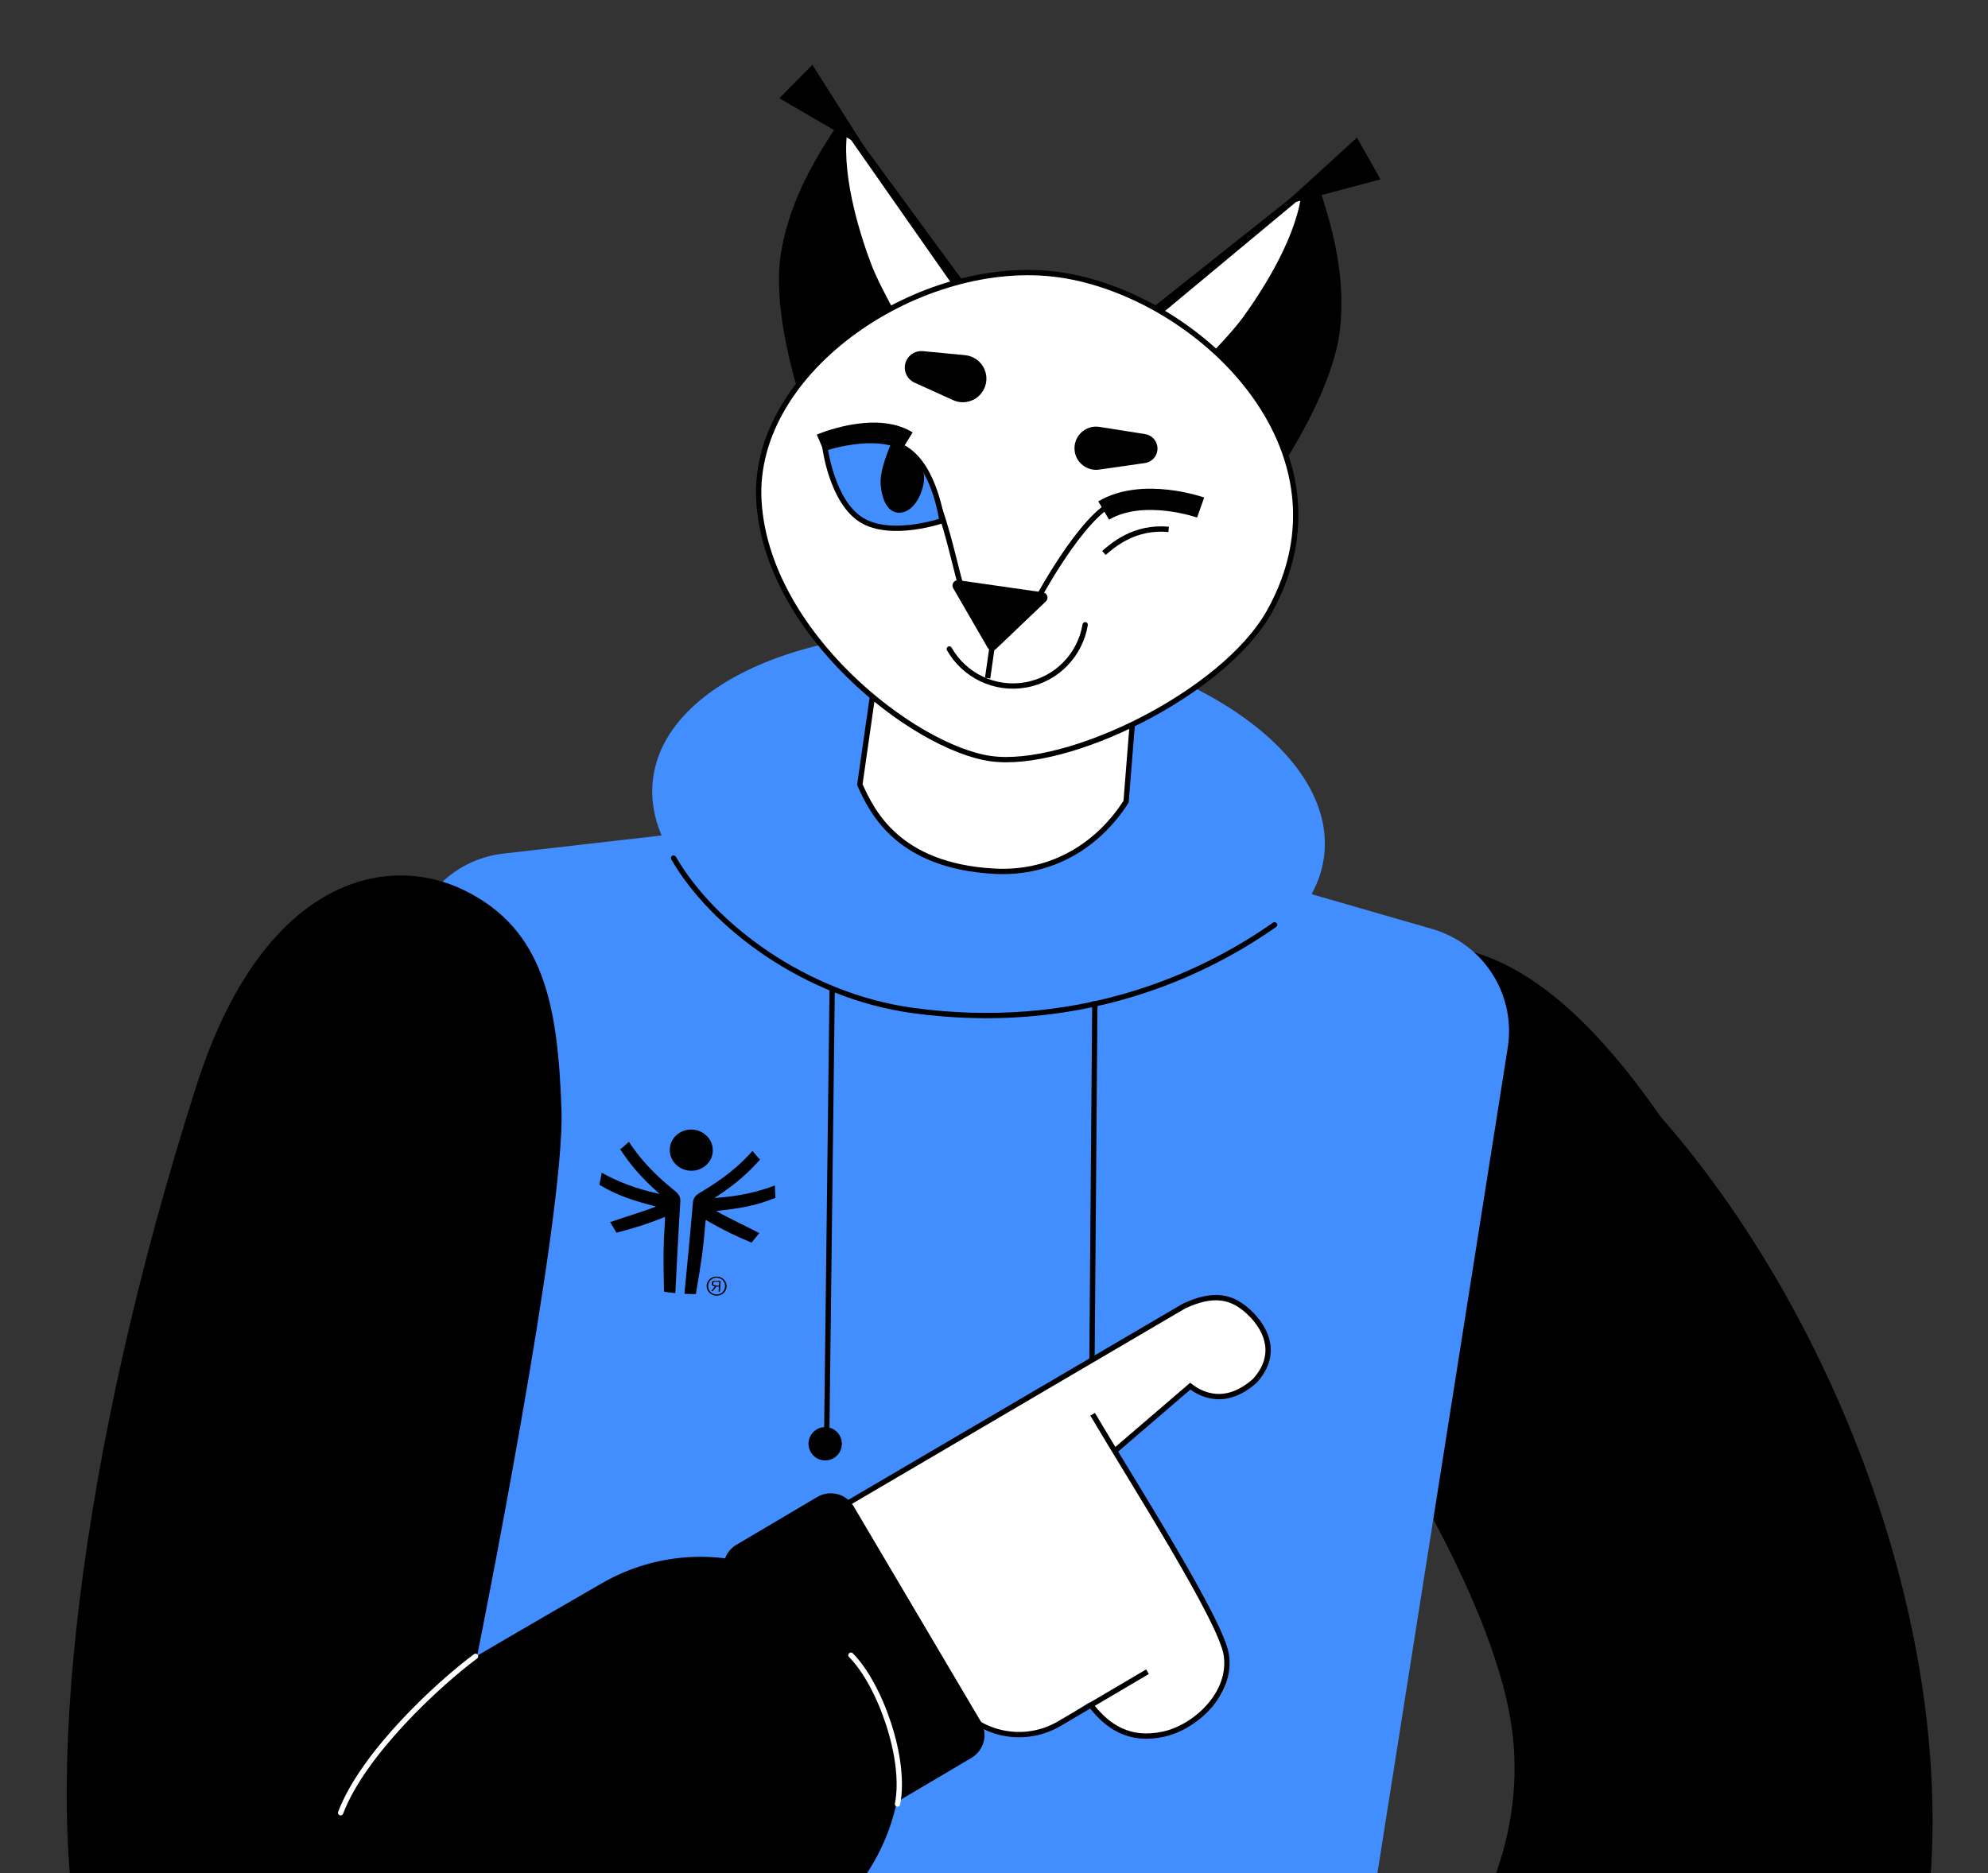 <svg width="470" height="443" viewBox="0 0 470 443" fill="none" xmlns="http://www.w3.org/2000/svg">
<rect x="0" y="0" width="470" height="443" fill="#333333" stroke="none"/>
<g clip-path="url(#clip0_661_45266)">
<path d="M456.257 445.949C452.501 490.329 437.604 520.013 409.208 549.184C386.778 572.227 354.775 573.662 333.919 549.184C315.117 527.117 317.032 495.233 335.834 473.166C353.087 452.917 361.761 428.676 356.588 403.853C348.686 365.931 312.049 315.884 300.255 297.995C283.354 272.36 283.606 247.224 305.896 235.174C322.92 225.971 351.173 204.236 392.492 263.947C433.521 310.685 461.534 383.595 456.257 445.949Z" fill="black"/>
<circle r="79.859" transform="matrix(-0.993 0.119 0.119 0.993 203.368 503.596)" fill="black"/>
<path fill-rule="evenodd" clip-rule="evenodd" d="M156.416 197.573C154.599 193.318 153.854 188.932 154.344 184.525C156.988 160.715 194.664 145.358 238.497 150.225C282.33 155.093 315.72 178.34 313.076 202.151C312.713 205.421 311.689 208.532 310.079 211.453L338.602 219.687C350.778 223.202 358.432 235.232 356.456 247.75L322.569 462.459C319.697 480.66 309.226 495.907 294.796 505.313C295.159 506.117 295.357 507.009 295.35 507.945L295.207 525.958C295.182 529.081 292.878 531.705 289.778 532.084C274.618 533.937 230.746 538.757 200.94 536.532C170.132 534.231 125.883 524.384 111.363 521.014C108.521 520.355 106.564 517.815 106.587 514.898L106.75 494.381C106.756 493.572 106.915 492.803 107.197 492.097C92.942 479.831 84.343 461.333 85.404 441.145L96.738 225.508C97.382 213.253 106.784 203.255 118.976 201.859L156.416 197.573Z" fill="#428EFF"/>
<path d="M169.581 301.882C170.887 301.978 171.872 303.07 171.781 304.312C171.689 305.561 170.555 306.498 169.248 306.402C167.945 306.306 166.969 305.213 167.061 303.964C167.153 302.722 168.277 301.786 169.581 301.882ZM169.27 306.102C170.422 306.187 171.324 305.39 171.405 304.283C171.486 303.183 170.711 302.263 169.559 302.178C168.413 302.094 167.517 302.891 167.435 303.99C167.353 305.098 168.123 306.017 169.27 306.102ZM168.251 303.457C168.282 303.038 168.535 302.806 169.233 302.857L170.385 302.942L170.2 305.464L169.877 305.44L169.963 304.274L169.372 304.23L168.531 305.341L168.145 305.312L169.028 304.205C168.561 304.163 168.215 303.952 168.251 303.457ZM169.488 303.995L169.98 304.031L170.046 303.138L169.292 303.083C168.968 303.059 168.627 303.081 168.598 303.475C168.56 303.987 169.113 303.968 169.488 303.995ZM163.751 285.097C163.788 284.573 163.837 283.851 164.015 283.508C164.446 282.683 164.854 282.411 166.209 281.607C173.259 277.412 176.63 273.6 177.903 272.164C179.141 273.684 179.31 273.852 179.699 274.204C177.249 276.908 174.596 279.63 168.885 283.314C172.085 283.017 176.749 282.756 183.214 280.338C183.128 280.37 183.382 283.226 183.306 283.261C178.5 285.239 174.595 285.797 169.323 286.373C172.64 288.27 176.134 289.821 179.529 291.617C179.476 291.589 177.912 293.621 177.678 293.863C174.066 292.345 171.138 290.979 166.853 288.479C166.844 288.595 166.697 289.667 166.599 290.998C166.316 294.675 165.913 297.875 164.516 306.004C164.507 306.058 162.451 306.004 161.814 305.959C161.829 305.858 163.59 287.505 163.751 285.097ZM142.244 277.317C148.288 280.658 152.863 281.599 155.982 282.362C150.874 277.881 148.648 274.799 146.62 271.765C147.057 271.474 147.251 271.333 148.697 270.011C149.744 271.619 152.521 275.884 158.881 281.066C160.1 282.06 160.465 282.387 160.769 283.268C160.896 283.635 160.838 284.355 160.797 284.878C160.603 287.283 159.657 305.698 159.658 305.797C159.021 305.748 156.98 305.5 156.979 305.445C156.788 297.2 156.858 293.975 157.118 290.296C157.216 288.965 157.229 287.882 157.237 287.767C152.631 289.612 149.532 290.535 145.74 291.506C145.543 291.232 144.293 288.993 144.235 289.013C147.859 287.734 151.542 286.712 155.102 285.321C149.97 283.978 146.191 282.854 141.727 280.193C141.654 280.148 142.324 277.361 142.244 277.317ZM158.359 271.613C158.557 268.929 160.99 266.921 163.792 267.128C166.596 267.334 168.708 269.677 168.51 272.361C168.313 275.048 165.88 277.054 163.076 276.848C160.274 276.64 158.161 274.299 158.359 271.613Z" fill="black"/>
<path d="M309.717 43.194L272.478 72.766L304.562 107.906C307.163 103.614 315.305 89.994 316.73 78.386C318.489 64.059 314.06 51.153 311.716 43.805C311.446 42.959 310.412 42.643 309.717 43.194Z" fill="black"/>
<path d="M293.69 75.271C297.537 70.032 305.832 57.591 307.523 46.841L272.652 75.85L279.776 90.277C279.776 90.277 289.843 80.509 293.69 75.271Z" fill="white"/>
<path d="M320.81 32.537L303.24 48.58L326.376 42.414L320.81 32.537Z" fill="black"/>
<path d="M200.279 29.14L227.87 66.721L188.425 91.698C187.072 86.963 182.882 71.968 184.531 60.612C186.563 46.618 194.069 35.558 198.189 29.203C198.672 28.459 199.754 28.425 200.279 29.14Z" fill="black"/>
<path d="M206.097 62.784C203.765 56.718 199.037 42.531 200.234 31.716L226.241 68.88L215.571 80.923C215.571 80.923 208.43 68.85 206.097 62.784Z" fill="white"/>
<path d="M192.065 15.325L204.553 35.048L184.245 23.236L192.065 15.325Z" fill="black"/>
<path d="M266.226 189.58L269.331 150.724C257.337 147.365 230.37 140.81 218.457 141.468C206.543 142.125 209.079 145.049 207.144 158.561L205.071 173.037L203.28 185.544C206.137 191.929 212.266 204.758 234.992 206.021C249.096 206.805 259.88 199.505 266.226 189.58Z" fill="white" stroke="black" stroke-width="1.257"/>
<path d="M179.417 118.412C180.308 134.008 189.41 148.601 200.641 159.65C211.883 170.709 225.136 178.097 234.165 179.39C238.656 180.033 244.344 179.413 250.553 177.788C256.752 176.165 263.428 173.55 269.878 170.243C282.803 163.617 294.707 154.27 300.083 144.67C310.846 125.448 306.635 106.74 295.632 92.201C284.608 77.634 266.801 67.313 250.55 64.985C234.319 62.661 216.065 68.213 202.088 78.293C188.104 88.378 178.529 102.893 179.417 118.412Z" fill="white" stroke="black" stroke-width="1.257"/>
<path d="M276.289 125.197C268.127 124.404 262.997 129.047 260.984 130.762" stroke="black" stroke-width="1.257"/>
<path d="M283.854 120.022C283.854 120.022 270.243 115.216 260.932 120.726" stroke="black" stroke-width="5.026"/>
<path d="M193.85 104.504C193.85 104.504 206.831 98.923 214.777 103.861" stroke="black" stroke-width="3.77"/>
<path d="M263.84 118.613C255.814 121.679 244.938 142.305 244.938 142.305L227.566 139.816C225.037 132.308 221.151 106.461 210.412 104.923" stroke="black" stroke-width="1.257"/>
<path d="M195.066 106.027C195.063 106.008 195.06 105.989 195.057 105.971C195.075 105.965 195.093 105.96 195.112 105.954C195.465 105.842 195.979 105.686 196.621 105.513C197.906 105.167 199.693 104.754 201.705 104.482C205.765 103.933 210.592 103.983 214.097 106.162C217.603 108.34 219.785 112.646 221.09 116.529C221.738 118.454 222.158 120.239 222.417 121.544C222.546 122.196 222.634 122.727 222.69 123.093C222.693 123.112 222.696 123.131 222.699 123.149C222.681 123.155 222.663 123.161 222.644 123.166C222.291 123.278 221.776 123.434 221.135 123.607C219.85 123.953 218.063 124.366 216.051 124.638C211.991 125.187 207.164 125.137 203.659 122.959C200.153 120.78 197.971 116.474 196.666 112.591C196.018 110.667 195.598 108.881 195.339 107.576C195.21 106.924 195.122 106.394 195.066 106.027Z" fill="#428EFF" stroke="black" stroke-width="1.257"/>
<path d="M233.513 153.19C233.921 153.894 234.879 154.031 235.468 153.47L247.257 142.229C248.016 141.505 247.607 140.224 246.568 140.075L226.619 137.218C225.58 137.069 224.827 138.184 225.353 139.092L233.513 153.19Z" fill="black"/>
<path d="M217.551 116.99C219.954 111.475 216.891 108.961 216.891 108.961L210.953 104.27L210.953 104.271C210.151 106.11 207.948 111.164 208.204 114.556C208.46 117.949 209.68 120.963 212.232 121.234C213.804 121.401 216.03 120.477 217.551 116.99Z" fill="black"/>
<path d="M256.555 147.74C255.399 154.771 249.939 160.636 242.526 161.961C235.112 163.286 227.959 159.675 224.439 153.48" stroke="black" stroke-width="1.257" stroke-linecap="round"/>
<path d="M235.289 147.815L233.492 160.362" stroke="black" stroke-width="1.257"/>
<path d="M273.616 105.582C273.4 104.079 272.23 102.893 270.73 102.656L259.933 100.95C256.537 100.414 253.592 103.318 254.08 106.721C254.481 109.514 257.069 111.453 259.862 111.052L270.682 109.499C272.574 109.228 273.887 107.474 273.616 105.582Z" fill="black"/>
<path d="M214.26 85.312C214.95 83.793 216.528 82.879 218.189 83.038L228.159 83.991C231.97 84.356 234.289 88.363 232.707 91.848C231.434 94.653 228.128 95.895 225.323 94.622L216.203 90.483C214.238 89.591 213.369 87.276 214.26 85.312Z" fill="black"/>
<path d="M301.328 218.698C283.039 231.546 253.863 244.177 215.758 238.954C190.364 235.473 168.399 218.817 159.253 202.923" stroke="black" stroke-width="1.257" stroke-linecap="round"/>
<path d="M196.734 234.256L195.408 343.171" stroke="black" stroke-width="1.257"/>
<path d="M258.844 236.811L257.992 343.336" stroke="black" stroke-width="1.257"/>
<circle r="3.943" transform="matrix(-0.994 -0.11 -0.11 0.994 257.802 339.604)" fill="black"/>
<circle r="3.943" transform="matrix(-0.994 -0.11 -0.11 0.994 195.091 341.42)" fill="black"/>
<path d="M275.731 311.732C247.459 327.873 198.827 356.292 198.011 356.904L223.553 401.062C228.989 410.458 241.217 413.333 250.27 407.343L257.53 402.538C260.207 406.11 265.381 415.14 279.461 408.412C293.541 401.685 291.028 391.245 288.522 386.483L263.683 342.272C272.994 336.622 279.456 328.624 281.394 327.808C282.543 327.325 287.875 335.01 297.859 324.948C302.397 320.375 297.067 312.612 295.912 310.93C294.119 308.32 285.81 304.045 275.731 311.732Z" fill="white"/>
<path d="M271.289 395.326L250.478 407.591C241.508 412.877 229.95 409.889 224.667 400.917L198.52 356.517" stroke="black" stroke-width="1.257"/>
<path d="M258.209 403.623C262.008 408.375 267.044 411.816 275.024 410.108C282.548 408.498 291.327 400.498 289.925 391.341C288.663 383.098 267.487 350.007 258.316 334.444" stroke="black" stroke-width="1.257"/>
<path d="M198.015 356.903L279.909 308.864C286.888 305.609 291.474 306.348 295.915 310.928C299.457 314.58 302.184 320.446 296.657 326.546C289.024 333.322 282.995 329.015 281.398 327.807L263.524 343.152" stroke="black" stroke-width="1.257"/>
<path d="M88.304 515.641C122.662 509.143 147.933 489.445 193.571 455.085C212.688 440.691 218.692 414.484 207.423 393.373C194.832 369.789 165.422 361.083 142.257 374.43C125.724 383.956 112.812 391.548 112.812 391.548C112.812 391.548 133.634 288.11 132.744 262.489C131.892 237.982 128.771 219.878 109.835 210.572C90.898 201.266 62.011 208.249 46.548 256.419C18.322 344.349 9.552 425.223 20.07 465.145C30.588 505.067 49.498 522.979 88.304 515.641Z" fill="black"/>
<path d="M193.216 354.01C196.203 352.244 200.056 353.235 201.821 356.223L231.883 407.097C233.648 410.085 232.657 413.937 229.67 415.703L210.571 426.988C207.583 428.753 203.731 427.762 201.965 424.775L171.904 373.9C170.139 370.913 171.13 367.06 174.117 365.295L193.216 354.01Z" fill="black"/>
<path d="M201.179 391.421C208.068 398.344 214.316 416.009 212.19 426.616" stroke="white" stroke-width="1.257" stroke-linecap="round"/>
<path d="M80.534 428.679C85.89 414.559 103.736 398.139 112.425 391.695" stroke="white" stroke-width="1.257" stroke-linecap="round"/>
</g>
<defs>
<clipPath id="clip0_661_45266">
<rect width="470" height="443" fill="white"/>
</clipPath>
</defs>
</svg>

